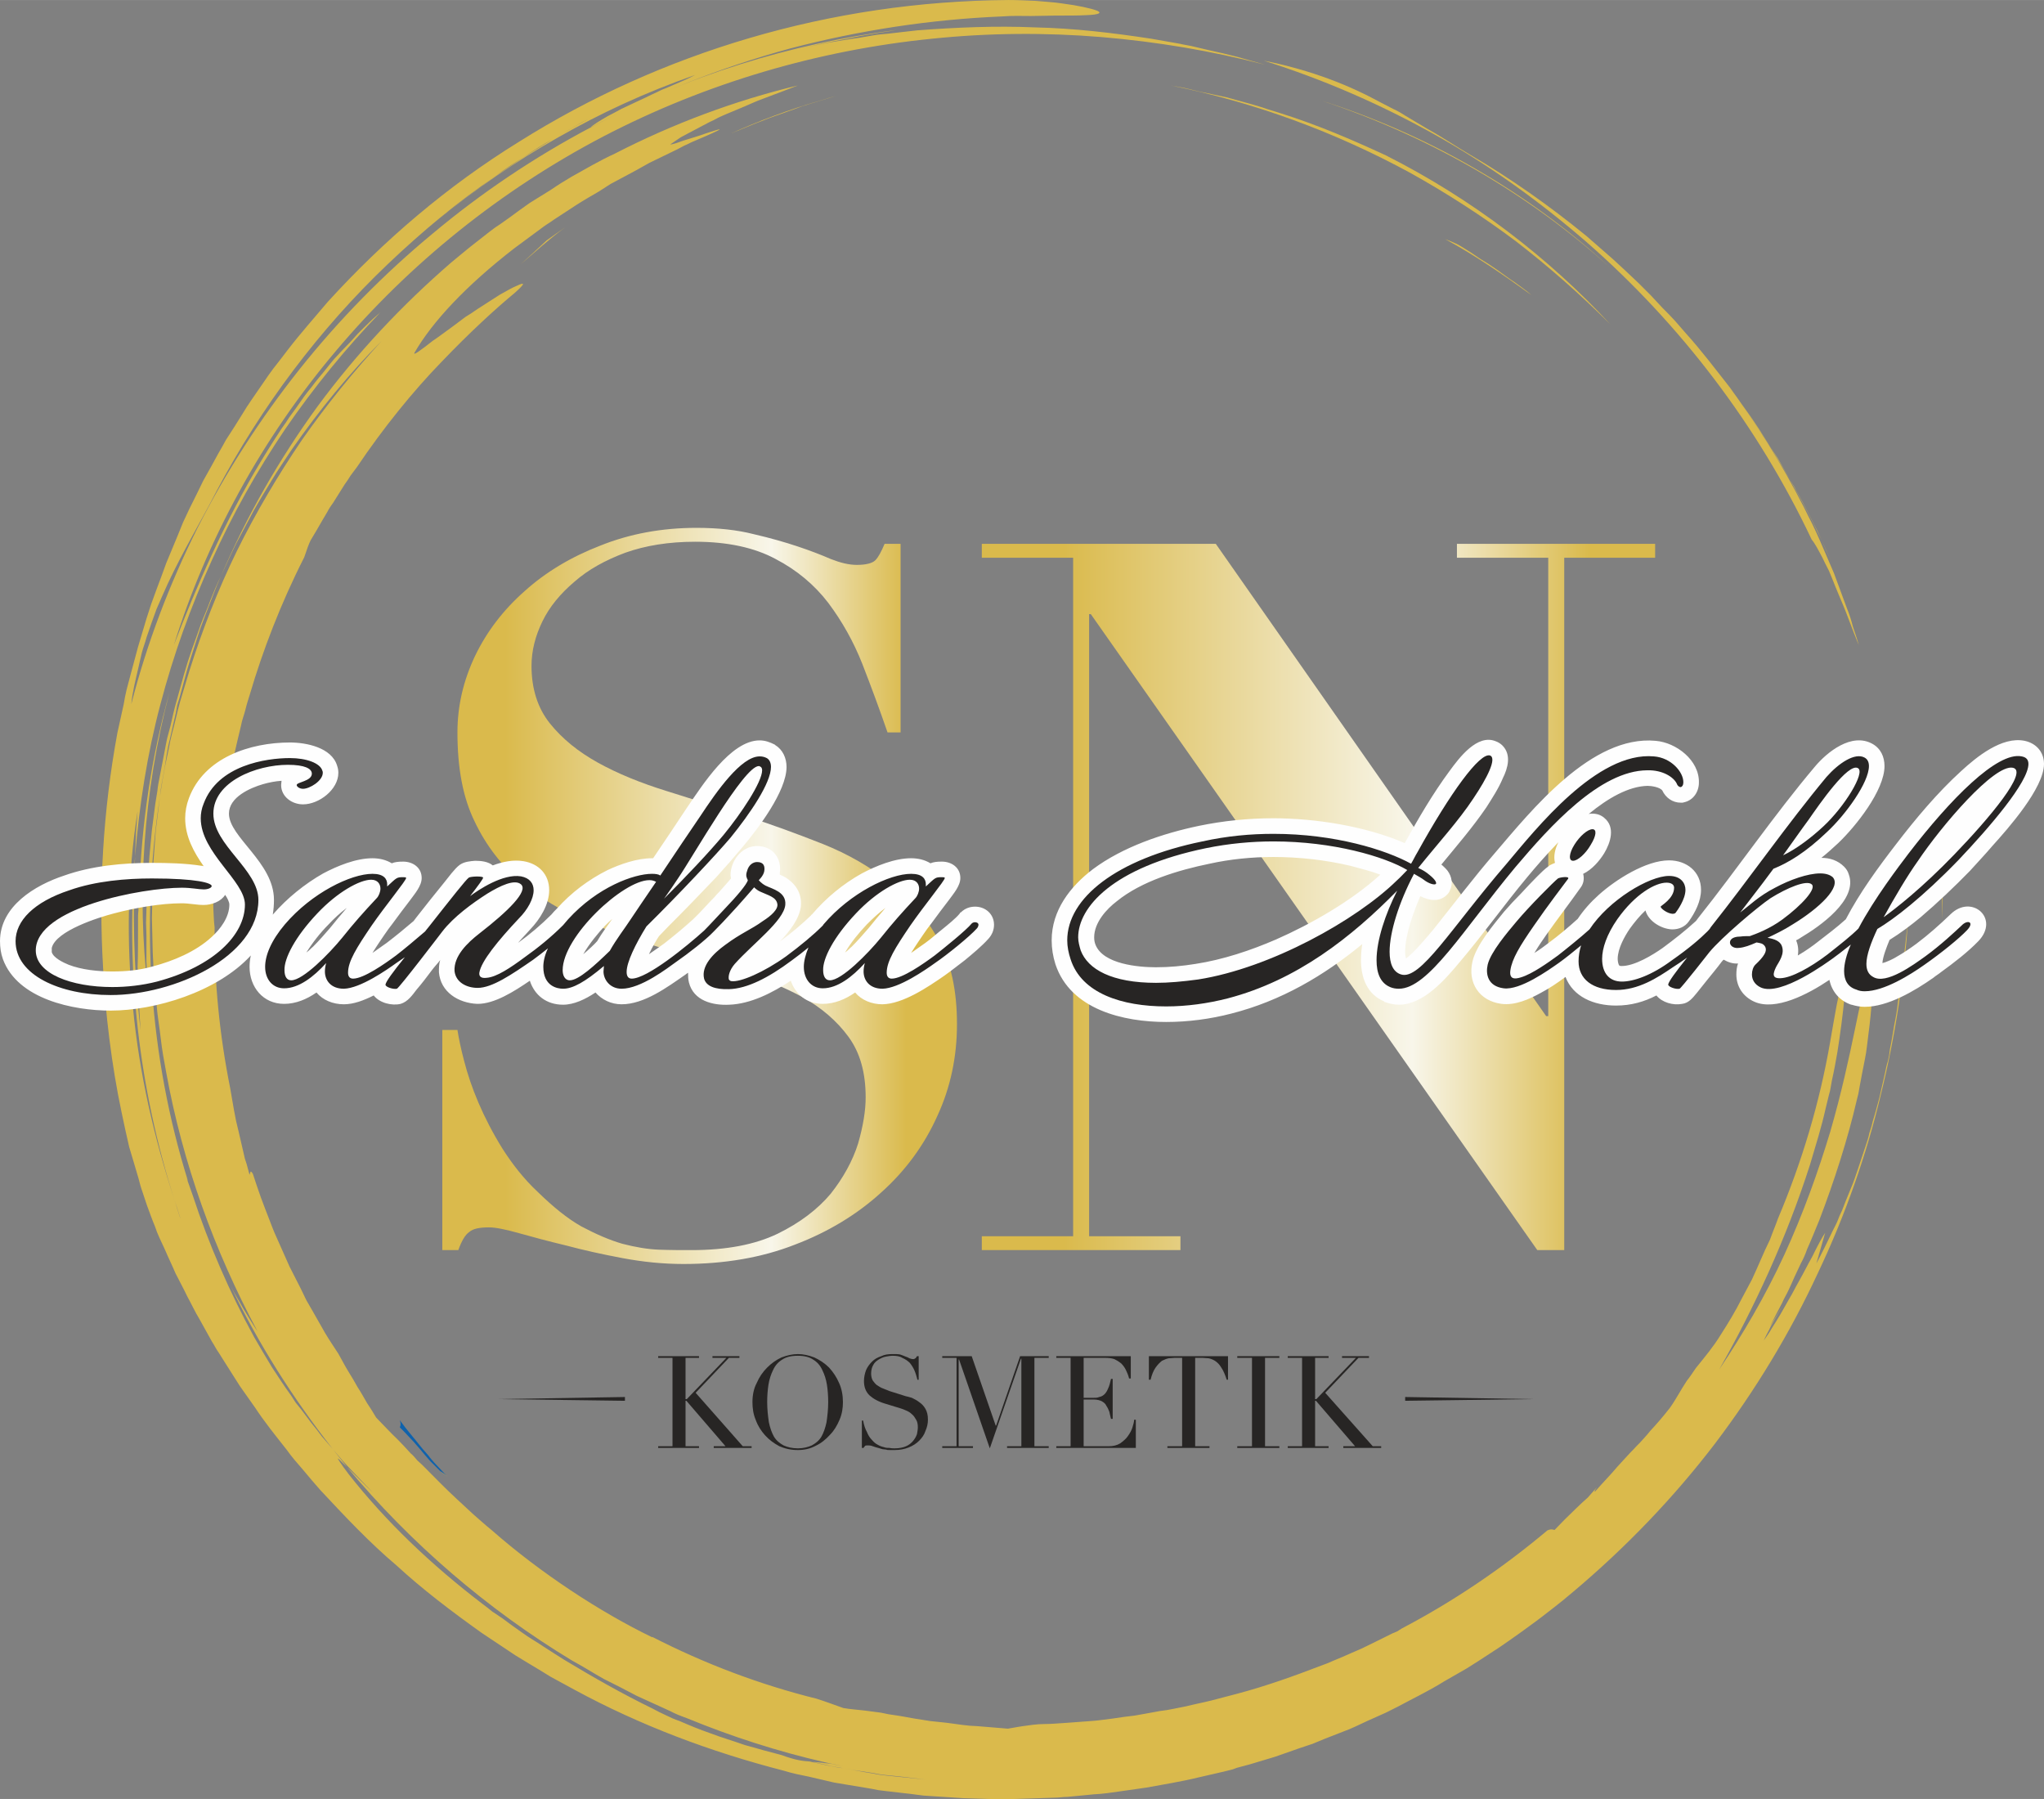 <?xml version="1.0" encoding="UTF-8"?>
<!DOCTYPE svg PUBLIC "-//W3C//DTD SVG 1.0//EN" "http://www.w3.org/TR/2001/REC-SVG-20010904/DTD/svg10.dtd">
<!-- Creator: CorelDRAW 2018 (64 Bit) -->
<svg xmlns="http://www.w3.org/2000/svg" xml:space="preserve" width="300px" height="264px" version="1.0" style="shape-rendering:geometricPrecision; text-rendering:geometricPrecision; image-rendering:optimizeQuality; fill-rule:evenodd; clip-rule:evenodd"
viewBox="0 0 48.57 42.74"
 xmlns:xlink="http://www.w3.org/1999/xlink">
 <rect x="0" y="0" width="48.57" height="42.74" fill="#808080" stroke="none"/>
 <defs>
  <style type="text/css">
   <![CDATA[
    .fil5 {fill:#FEFEFE}
    .fil0 {fill:#DABA4C;fill-rule:nonzero}
    .fil4 {fill:#272524;fill-rule:nonzero}
    .fil3 {fill:#0F62AC;fill-rule:nonzero}
    .fil2 {fill:url(#id0)}
    .fil1 {fill:url(#id1)}
   ]]>
  </style>
  <linearGradient id="id0" gradientUnits="userSpaceOnUse" x1="23.33" y1="21.31" x2="39.33" y2="21.31">
   <stop offset="0" style="stop-opacity:1; stop-color:#DABA4C"/>
   <stop offset="0.122" style="stop-opacity:1; stop-color:#DABA4C"/>
   <stop offset="0.639" style="stop-opacity:1; stop-color:#F8F6EA"/>
   <stop offset="0.902" style="stop-opacity:1; stop-color:#DABA4C"/>
   <stop offset="1" style="stop-opacity:1; stop-color:#DABA4C"/>
  </linearGradient>
  <linearGradient id="id1" gradientUnits="userSpaceOnUse" xlink:href="#id0" x1="10.51" y1="21.29" x2="22.74" y2="21.29">
  </linearGradient>
 </defs>
 <g id="Ebene_x0020_1">
  <g id="_2939352088064">
   <path class="fil0" d="M34.94 3.68c0.96,0.56 1.88,1.21 2.75,1.92 0.21,0.18 0.42,0.37 0.63,0.55 0.21,0.19 0.41,0.38 0.61,0.57 0.1,0.1 0.2,0.2 0.3,0.3l0.28 0.3c0.1,0.1 0.2,0.2 0.29,0.3l0.27 0.31c0.37,0.41 0.7,0.85 1.04,1.28 0.16,0.22 0.31,0.44 0.47,0.66 0.08,0.11 0.15,0.22 0.23,0.34 0.07,0.11 0.14,0.22 0.21,0.33 0.07,0.12 0.15,0.23 0.22,0.34 0.07,0.12 0.13,0.23 0.2,0.35 0.06,0.11 0.13,0.23 0.2,0.34 0.03,0.06 0.06,0.12 0.09,0.17l0.1 0.18c0.12,0.23 0.24,0.47 0.36,0.7 0.1,0.23 0.21,0.47 0.32,0.7 -0.67,-1.5 -1.51,-2.92 -2.5,-4.23 0.74,0.98 1.34,1.95 1.86,2.97 0.06,0.12 0.12,0.25 0.19,0.38l0.09 0.19c0.03,0.07 0.06,0.13 0.09,0.2 0.11,0.26 0.23,0.53 0.34,0.79 0.1,0.28 0.21,0.56 0.31,0.84 0.06,0.14 0.1,0.28 0.14,0.43 0.05,0.15 0.1,0.29 0.14,0.44 -0.07,-0.17 -0.16,-0.4 -0.25,-0.64 -0.09,-0.25 -0.21,-0.51 -0.31,-0.76 -0.05,-0.13 -0.1,-0.25 -0.15,-0.37 -0.06,-0.11 -0.11,-0.22 -0.16,-0.32 -0.1,-0.19 -0.18,-0.34 -0.25,-0.42 -1.27,-2.69 -3.11,-5.11 -5.35,-7.07 -1.12,-0.97 -2.33,-1.84 -3.62,-2.56 -1.29,-0.72 -2.65,-1.31 -4.05,-1.75 1.15,0.23 2.04,0.59 2.79,1 0.1,0.05 0.19,0.1 0.29,0.15 0.09,0.04 0.18,0.09 0.27,0.15 0.17,0.1 0.35,0.21 0.52,0.31 0.09,0.05 0.17,0.1 0.26,0.15l0.26 0.16c0.17,0.11 0.34,0.21 0.52,0.32z"/>
   <path class="fil0" d="M46.16 21.85c-0.01,-0.29 -0.02,-0.59 -0.02,-0.88 -0.01,-0.07 -0.01,-0.15 -0.01,-0.22 -0.01,-0.07 -0.01,-0.14 -0.02,-0.22 -0.01,-0.14 -0.02,-0.29 -0.03,-0.43 0.01,0.15 0.03,0.31 0.04,0.46 0.01,0.07 0.01,0.15 0.02,0.22 0,0.08 0,0.15 0.01,0.22 0.01,0.3 0.01,0.58 0.01,0.85z"/>
   <path class="fil0" d="M5.42 17.01l-0.1 0.48 -0.05 0.24c-0.02,0.08 -0.03,0.16 -0.05,0.24 -0.02,0.16 -0.05,0.32 -0.08,0.48 -0.02,0.16 -0.05,0.32 -0.07,0.48 0.01,-0.16 0.04,-0.32 0.07,-0.48 0.02,-0.16 0.05,-0.32 0.07,-0.48 0.02,-0.08 0.03,-0.17 0.05,-0.25l0.05 -0.23 0.11 -0.48z"/>
   <path class="fil0" d="M31.34 2.37c1.3,0.41 2.55,0.96 3.72,1.64 1.16,0.67 2.24,1.46 3.18,2.33 -0.95,-0.86 -2.02,-1.64 -3.18,-2.31 -1.16,-0.67 -2.41,-1.23 -3.72,-1.66z"/>
   <path class="fil0" d="M5.6 16.3c0,-0.03 0.01,-0.05 0.01,-0.07 0.06,-0.22 0.11,-0.44 0.18,-0.65 0.01,-0.02 0.02,-0.04 0.03,-0.07 -0.04,0.13 -0.08,0.26 -0.11,0.39 -0.04,0.13 -0.07,0.26 -0.11,0.4z"/>
   <path class="fil0" d="M43.89 22.36c0.01,0.86 -0.09,1.75 -0.23,2.64 -0.04,0.23 -0.08,0.45 -0.13,0.67l-0.03 0.17c-0.01,0.06 -0.02,0.11 -0.04,0.17l-0.08 0.33c-0.1,0.45 -0.24,0.89 -0.37,1.33 -0.56,1.75 -1.33,3.41 -2.16,4.87 0.55,-0.82 1.1,-1.75 1.55,-2.73 0.45,-0.98 0.81,-1.99 1.09,-2.92 0.54,-1.86 0.72,-3.38 0.9,-3.67 0.09,-0.14 0.11,0.13 0.08,0.67 -0.02,0.27 -0.06,0.61 -0.11,0.99 -0.02,0.19 -0.07,0.39 -0.11,0.61 -0.02,0.1 -0.04,0.21 -0.06,0.32 -0.01,0.06 -0.02,0.11 -0.03,0.17 -0.01,0.05 -0.03,0.11 -0.04,0.16 -0.21,0.91 -0.53,1.91 -0.89,2.85 -0.1,0.24 -0.19,0.47 -0.29,0.69 -0.04,0.12 -0.09,0.23 -0.15,0.34 -0.05,0.11 -0.1,0.21 -0.15,0.32 -0.05,0.11 -0.09,0.21 -0.14,0.31 -0.05,0.11 -0.11,0.2 -0.15,0.3 -0.1,0.19 -0.2,0.38 -0.29,0.56 0.22,-0.36 0.22,-0.36 0.44,-0.72 -0.11,0.18 -0.22,0.36 -0.32,0.54 -0.05,0.09 -0.1,0.17 -0.14,0.26 -0.05,0.09 -0.09,0.17 -0.13,0.26 0.06,-0.09 0.13,-0.18 0.19,-0.29 0.07,-0.11 0.14,-0.22 0.21,-0.34 0.07,-0.12 0.14,-0.25 0.21,-0.37 0.08,-0.13 0.14,-0.26 0.21,-0.38 0.07,-0.13 0.14,-0.25 0.2,-0.37 0.06,-0.12 0.13,-0.23 0.18,-0.34 0.1,-0.2 0.19,-0.37 0.26,-0.47 -0.07,0.24 -0.14,0.49 -0.21,0.73 0.13,-0.24 0.26,-0.51 0.4,-0.8 0.04,-0.08 0.08,-0.15 0.11,-0.23 0.03,-0.08 0.06,-0.15 0.1,-0.23 0.06,-0.16 0.13,-0.33 0.2,-0.5 0.07,-0.16 0.13,-0.34 0.19,-0.52 0.06,-0.18 0.12,-0.36 0.18,-0.54 0.03,-0.09 0.06,-0.18 0.08,-0.28 0.03,-0.09 0.06,-0.18 0.08,-0.28 0.06,-0.19 0.11,-0.38 0.16,-0.57 0.04,-0.19 0.09,-0.38 0.13,-0.57 0.02,-0.1 0.04,-0.2 0.07,-0.29l0.03 -0.14 0.02 -0.15c0.04,-0.19 0.07,-0.38 0.1,-0.56 0.04,-0.19 0.07,-0.37 0.09,-0.56 0.03,-0.18 0.05,-0.36 0.08,-0.53 0.02,-0.17 0.05,-0.34 0.06,-0.5 0.03,-0.33 0.07,-0.64 0.1,-0.92 -0.09,1.35 -0.3,2.76 -0.65,4.17 -0.34,1.42 -0.84,2.85 -1.5,4.24 -0.65,1.4 -1.47,2.76 -2.44,4.04 -0.97,1.27 -2.11,2.46 -3.37,3.52 -0.08,0.07 -0.16,0.13 -0.24,0.2l-0.24 0.19c-0.17,0.13 -0.33,0.26 -0.5,0.38 -0.16,0.12 -0.33,0.24 -0.5,0.36 -0.09,0.06 -0.17,0.12 -0.26,0.18l-0.26 0.17c-0.17,0.11 -0.35,0.23 -0.53,0.34l-0.54 0.31c-0.35,0.22 -0.73,0.4 -1.1,0.6l-0.14 0.07 -0.14 0.07 -0.29 0.13c-0.19,0.08 -0.38,0.18 -0.57,0.26l-0.59 0.23 -0.29 0.12 -0.3 0.1 -0.6 0.21c-0.2,0.06 -0.4,0.12 -0.6,0.18l-0.3 0.08c-0.05,0.02 -0.1,0.04 -0.15,0.05l-0.16 0.04 -0.61 0.14c-0.2,0.05 -0.41,0.09 -0.62,0.13l-0.61 0.11c-0.21,0.03 -0.42,0.06 -0.63,0.09 -0.2,0.03 -0.41,0.06 -0.62,0.07 -0.21,0.02 -0.42,0.04 -0.62,0.06 -0.11,0 -0.21,0.02 -0.32,0.02l-0.31 0.01c-0.21,0.01 -0.42,0.01 -0.62,0.02 -0.21,0.01 -0.42,0 -0.63,0 -0.2,-0.01 -0.41,-0.01 -0.62,-0.02 -0.2,-0.01 -0.41,-0.03 -0.62,-0.04l-0.3 -0.02c-0.11,-0.01 -0.21,-0.03 -0.31,-0.04 -0.21,-0.02 -0.41,-0.05 -0.61,-0.07l-0.16 -0.02c-0.05,-0.01 -0.1,-0.02 -0.15,-0.03l-0.3 -0.05c-0.2,-0.03 -0.4,-0.07 -0.6,-0.1 -0.2,-0.05 -0.4,-0.09 -0.6,-0.14 -0.2,-0.04 -0.4,-0.08 -0.59,-0.14 -1.75,-0.45 -3.42,-1.08 -4.97,-1.92 -0.19,-0.1 -0.38,-0.21 -0.57,-0.31 -0.19,-0.12 -0.38,-0.23 -0.56,-0.34l-0.28 -0.17 -0.27 -0.18c-0.18,-0.12 -0.36,-0.24 -0.54,-0.36 -0.7,-0.5 -1.39,-1.02 -2.02,-1.6 -0.65,-0.55 -1.23,-1.17 -1.8,-1.78 -0.14,-0.16 -0.28,-0.32 -0.41,-0.48 -0.14,-0.16 -0.28,-0.32 -0.4,-0.49 -0.26,-0.33 -0.52,-0.65 -0.75,-1 -0.12,-0.17 -0.24,-0.34 -0.36,-0.51 -0.11,-0.17 -0.22,-0.35 -0.33,-0.52l-0.17 -0.27c-0.06,-0.08 -0.1,-0.17 -0.16,-0.26 -0.1,-0.18 -0.2,-0.36 -0.3,-0.54 -0.11,-0.18 -0.19,-0.36 -0.29,-0.54 -0.09,-0.19 -0.19,-0.37 -0.28,-0.55 -0.08,-0.19 -0.17,-0.37 -0.25,-0.56l-0.13 -0.28 -0.06 -0.14 -0.05 -0.14c-0.06,-0.14 -0.12,-0.31 -0.19,-0.5 -0.03,-0.1 -0.07,-0.2 -0.1,-0.3 -0.04,-0.11 -0.07,-0.22 -0.1,-0.34 -0.07,-0.23 -0.14,-0.48 -0.22,-0.74 -0.06,-0.26 -0.12,-0.53 -0.18,-0.82 -0.24,-1.13 -0.39,-2.39 -0.44,-3.44 -0.11,-1.86 0,-3.74 0.34,-5.58l0.15 -0.68c0.02,-0.12 0.04,-0.23 0.07,-0.35l0.09 -0.34 0.18 -0.67 0.2 -0.67 0.11 -0.34 0.12 -0.33c0.08,-0.21 0.16,-0.43 0.24,-0.65 0.09,-0.22 0.18,-0.43 0.27,-0.65l0.13 -0.32c0.05,-0.11 0.1,-0.21 0.15,-0.32 0.11,-0.22 0.22,-0.44 0.33,-0.67 0.12,-0.21 0.24,-0.43 0.36,-0.65 0.06,-0.1 0.12,-0.21 0.18,-0.32l0.2 -0.31 0.2 -0.32c0.06,-0.1 0.13,-0.21 0.2,-0.31l0.42 -0.61 0.11 -0.15 0.11 -0.14 0.23 -0.3c0.3,-0.39 0.63,-0.76 0.95,-1.14 1.33,-1.46 2.84,-2.75 4.54,-3.8 3.37,-2.12 7.39,-3.34 11.63,-3.37 0.21,0 0.43,0.01 0.65,0.02 0.21,0.02 0.43,0.03 0.62,0.06 0.39,0.05 0.7,0.12 0.83,0.17 0.13,0.05 0.08,0.1 -0.26,0.11 -0.17,0.01 -0.42,0.01 -0.74,0.01 -0.17,0 -0.35,0.01 -0.56,0.01 -0.21,0 -0.44,-0.01 -0.69,0.01 -1.7,0.07 -3.39,0.33 -5.03,0.76 -1.65,0.45 -3.25,1.08 -4.75,1.88 0.07,-0.07 0.22,-0.16 0.41,-0.27 0.1,-0.05 0.21,-0.11 0.32,-0.17 0.12,-0.06 0.24,-0.11 0.36,-0.17 0.13,-0.06 0.26,-0.12 0.38,-0.18 0.07,-0.03 0.13,-0.06 0.19,-0.09 0.06,-0.03 0.13,-0.05 0.19,-0.08 0.24,-0.1 0.47,-0.2 0.64,-0.29 -1.2,0.42 -2.25,0.91 -3.25,1.48 -1.01,0.57 -1.96,1.22 -2.92,2.01 1.28,-1.06 2.68,-1.97 4.16,-2.72 -0.23,0.12 -0.46,0.24 -0.69,0.36 -0.23,0.13 -0.46,0.26 -0.69,0.4 -0.23,0.12 -0.46,0.27 -0.68,0.42 -0.23,0.14 -0.46,0.29 -0.67,0.45 -0.9,0.61 -1.75,1.32 -2.56,2.09 -1.62,1.54 -3.01,3.39 -4.07,5.39 -0.38,0.74 -0.79,1.41 -1.16,2.2 -0.09,0.2 -0.18,0.4 -0.27,0.61 -0.08,0.22 -0.16,0.44 -0.24,0.68 -0.03,0.12 -0.08,0.24 -0.11,0.36 -0.03,0.13 -0.06,0.25 -0.09,0.39 -0.06,0.26 -0.13,0.53 -0.16,0.83 0.37,-1.44 0.9,-2.84 1.57,-4.18 0.68,-1.34 1.5,-2.61 2.43,-3.78 0.94,-1.18 2,-2.26 3.16,-3.22 1.16,-0.97 2.41,-1.81 3.75,-2.52 -0.01,0.01 -0.02,0.02 -0.03,0.02 1.18,-0.64 2.37,-1.14 3.58,-1.52 1.21,-0.38 2.44,-0.65 3.73,-0.82 -0.2,0.04 -0.4,0.06 -0.6,0.1 -0.2,0.03 -0.4,0.07 -0.59,0.11 -0.39,0.07 -0.76,0.16 -1.11,0.23 0.23,-0.05 0.46,-0.09 0.69,-0.14 0.24,-0.04 0.47,-0.08 0.7,-0.11l0.35 -0.06c0.11,-0.02 0.23,-0.03 0.35,-0.04 0.23,-0.03 0.46,-0.05 0.7,-0.08 0.93,-0.07 1.86,-0.11 2.79,-0.07 0.93,0.02 1.85,0.13 2.77,0.27l0.68 0.12c0.12,0.03 0.23,0.04 0.34,0.07l0.34 0.08c0.23,0.05 0.45,0.1 0.68,0.16l0.67 0.19c-1.27,-0.33 -2.58,-0.55 -3.9,-0.66 -1.33,-0.11 -2.68,-0.1 -4.03,0.04 -2.69,0.27 -5.36,1.05 -7.8,2.32 -2.43,1.27 -4.61,3.02 -6.36,5.1 -1.76,2.08 -3.07,4.49 -3.85,6.99 0.53,-1.38 1.21,-2.95 2.07,-4.37 0.11,-0.18 0.22,-0.36 0.33,-0.53 0.06,-0.09 0.11,-0.17 0.17,-0.26 0.06,-0.08 0.12,-0.17 0.17,-0.25 0.12,-0.16 0.24,-0.33 0.35,-0.49 0.06,-0.08 0.12,-0.16 0.18,-0.23 0.06,-0.08 0.12,-0.16 0.18,-0.23 0.13,-0.15 0.24,-0.3 0.36,-0.44 0.13,-0.14 0.25,-0.27 0.38,-0.4 0.06,-0.07 0.12,-0.13 0.18,-0.2 0.06,-0.06 0.12,-0.12 0.18,-0.18 0.12,-0.12 0.24,-0.23 0.36,-0.33 -0.82,0.85 -1.58,1.78 -2.26,2.77 -0.67,0.99 -1.26,2.04 -1.75,3.13 -0.5,1.1 -0.91,2.24 -1.22,3.42 -0.31,1.17 -0.5,2.38 -0.6,3.61 0.01,-0.19 0.01,-0.37 0.02,-0.55 0.01,-0.18 0.03,-0.35 0.04,-0.53 -0.24,1.51 -0.27,3.1 -0.11,4.67 0.15,1.58 0.51,3.12 0.99,4.58 0.04,0.13 0.08,0.26 0.12,0.38 0.03,0.07 0.05,0.13 0.07,0.2 0.02,0.06 0.05,0.13 0.07,0.19 -0.1,-0.25 -0.17,-0.51 -0.26,-0.77 -0.86,-2.68 -1.16,-5.47 -0.94,-8.17 -0.05,1.24 -0.05,2.56 0.13,4.13 -0.01,-0.11 -0.01,-0.22 -0.02,-0.34 0,-0.06 -0.01,-0.12 -0.01,-0.18 0,-0.06 -0.01,-0.12 -0.01,-0.18 0,-0.26 -0.01,-0.53 -0.03,-0.81 0.01,-0.29 0.01,-0.58 0.01,-0.88 0,-0.08 0,-0.15 0,-0.23 0,-0.07 0,-0.15 0.01,-0.23 0,-0.15 0.01,-0.3 0.02,-0.45 0.05,-1.61 0.29,-3.21 0.72,-4.74 -0.63,2.38 -0.78,4.84 -0.52,7.03 -0.01,-0.2 -0.02,-0.41 -0.03,-0.62 0,-0.21 0,-0.41 0,-0.62l-0.01 -0.31c0,-0.11 0.01,-0.21 0.01,-0.32 0.01,-0.21 0.02,-0.41 0.03,-0.62 0,-0.21 0.03,-0.42 0.04,-0.63 0.02,-0.21 0.04,-0.42 0.06,-0.63l0.08 -0.62 0.05 -0.31c0.01,-0.11 0.03,-0.21 0.05,-0.31l0.12 -0.62 0.03 -0.16 0.03 -0.15 0.08 -0.3c0.05,-0.21 0.09,-0.41 0.15,-0.61l0.17 -0.61c0.03,-0.1 0.06,-0.2 0.09,-0.3l0.1 -0.3c0.07,-0.19 0.14,-0.39 0.21,-0.59 0.07,-0.19 0.16,-0.38 0.23,-0.58 0.08,-0.19 0.15,-0.38 0.25,-0.57 -0.1,0.21 -0.17,0.42 -0.26,0.64l-0.12 0.31 -0.06 0.16 -0.06 0.16 -0.21 0.65 -0.05 0.16 -0.05 0.17 -0.09 0.33 -0.09 0.33c-0.02,0.05 -0.03,0.1 -0.05,0.16l-0.03 0.17 -0.15 0.66c-0.03,0.11 -0.05,0.22 -0.07,0.34l-0.05 0.33c-0.04,0.22 -0.09,0.45 -0.11,0.67 -0.46,3.01 -0.26,6.16 0.67,9.14 -0.05,-0.11 -0.08,-0.23 -0.11,-0.34 0.06,0.23 0.14,0.45 0.22,0.67 0.38,1.16 0.87,2.29 1.46,3.37 0.14,0.24 0.28,0.48 0.42,0.71 0.15,0.23 0.3,0.46 0.46,0.68l0.11 0.17 0.13 0.16c0.08,0.11 0.16,0.21 0.24,0.32 0.09,0.11 0.17,0.21 0.25,0.32l0.26 0.3c0.12,0.15 0.23,0.29 0.34,0.43 -0.12,-0.12 -0.21,-0.21 -0.22,-0.21 0,0.01 0.01,0.03 0.05,0.09 0.04,0.06 0.11,0.16 0.21,0.29 0.88,1.12 1.96,2.15 3.18,3.08 0.08,0.06 0.16,0.12 0.23,0.18 0.08,0.05 0.16,0.11 0.24,0.16 0.16,0.12 0.31,0.23 0.47,0.34 0.16,0.12 0.33,0.21 0.49,0.32 0.17,0.11 0.34,0.22 0.5,0.32 0.68,0.41 1.38,0.81 2.12,1.17 0.09,0.05 0.19,0.1 0.3,0.15 0.1,0.05 0.21,0.1 0.33,0.14 0.23,0.1 0.47,0.2 0.73,0.29 0.26,0.1 0.54,0.18 0.82,0.28 0.07,0.02 0.14,0.04 0.22,0.06 0.07,0.02 0.14,0.04 0.21,0.06 0.15,0.04 0.3,0.08 0.45,0.12 0.32,0.12 0.5,0.14 0.66,0.15 0.13,0.03 0.27,0.06 0.4,0.09 0.13,0.02 0.26,0.06 0.4,0.07l0.49 0.09 0.24 0.04c0.08,0.02 0.17,0.03 0.25,0.04 0.33,0.03 0.65,0.07 0.98,0.1 -0.32,-0.04 -0.65,-0.08 -0.98,-0.11 -0.08,-0.01 -0.16,-0.02 -0.24,-0.04l-0.25 -0.04c-0.16,-0.02 -0.33,-0.05 -0.49,-0.08 -0.12,-0.02 -0.25,-0.04 -0.37,-0.07 -0.12,-0.03 -0.24,-0.05 -0.36,-0.08 0.09,0.01 0.18,0.01 0.29,0.03 0.05,0 0.11,0.01 0.18,0.02 0.07,0.02 0.15,0.03 0.24,0.05 -1.11,-0.23 -2.22,-0.56 -3.3,-0.98l-0.4 -0.16c-0.14,-0.05 -0.27,-0.1 -0.4,-0.17 -0.26,-0.12 -0.53,-0.24 -0.79,-0.36 -0.26,-0.14 -0.52,-0.27 -0.78,-0.4 -0.25,-0.14 -0.5,-0.3 -0.76,-0.44 -2,-1.21 -3.82,-2.77 -5.34,-4.59 0.21,0.2 0.49,0.49 0.61,0.6l-0.48 -0.5c-0.08,-0.08 -0.16,-0.17 -0.24,-0.26l-0.23 -0.27c-0.94,-1.2 -1.77,-2.5 -2.43,-3.88 0.1,0.2 0.22,0.39 0.32,0.57 0.11,0.18 0.21,0.35 0.32,0.51 -1.03,-1.92 -1.78,-4 -2.17,-6.15 -0.05,-0.27 -0.1,-0.54 -0.13,-0.81 -0.03,-0.27 -0.08,-0.54 -0.1,-0.81l-0.07 -0.82c-0.01,-0.14 -0.01,-0.28 -0.02,-0.41l-0.01 -0.41c0,-0.14 -0.01,-0.28 -0.01,-0.41l0.01 -0.42 0 -0.41c0.01,-0.06 0.01,-0.13 0.01,-0.2l0.01 -0.21 0.06 -0.82 0.1 -0.82 0.03 -0.19 0.03 -0.19 0.07 -0.38 0.08 -0.38c0.02,-0.12 0.05,-0.25 0.08,-0.37 0.07,-0.25 0.12,-0.5 0.19,-0.75l0.22 -0.73c0.31,-0.98 0.68,-1.93 1.13,-2.85 0.45,-0.91 0.97,-1.79 1.54,-2.63 0.58,-0.83 1.22,-1.62 1.9,-2.36 -0.77,0.77 -1.48,1.64 -2.13,2.57 -0.08,0.12 -0.16,0.24 -0.24,0.36 -0.08,0.12 -0.16,0.24 -0.23,0.36 -0.15,0.25 -0.3,0.49 -0.44,0.74 -0.14,0.26 -0.27,0.51 -0.41,0.77 -0.13,0.26 -0.25,0.53 -0.37,0.79 0.61,-1.43 1.39,-2.79 2.3,-4.04 0.93,-1.26 2,-2.4 3.18,-3.42l0.23 -0.19c0.07,-0.06 0.15,-0.12 0.22,-0.18l0.46 -0.36 0.12 -0.09 0.12 -0.08 0.24 -0.17c0.15,-0.11 0.31,-0.23 0.47,-0.34l0.5 -0.31c0.16,-0.11 0.32,-0.21 0.49,-0.31 0.34,-0.19 0.68,-0.39 1.03,-0.55 1.38,-0.71 2.85,-1.26 4.35,-1.62 -0.26,0.1 -0.54,0.21 -0.84,0.32 -0.14,0.05 -0.29,0.12 -0.43,0.18 -0.14,0.06 -0.29,0.12 -0.43,0.18 -0.07,0.03 -0.14,0.06 -0.2,0.09 -0.07,0.04 -0.13,0.07 -0.2,0.1 -0.13,0.07 -0.25,0.13 -0.36,0.19 -0.12,0.06 -0.22,0.12 -0.32,0.17 -0.09,0.06 -0.18,0.12 -0.25,0.17 0.02,0.01 0.15,-0.03 0.31,-0.09 0.16,-0.05 0.37,-0.11 0.53,-0.17 0.34,-0.11 0.53,-0.17 0.01,0.06 -0.12,0.05 -0.23,0.1 -0.35,0.15 -0.06,0.03 -0.12,0.06 -0.17,0.08 -0.06,0.03 -0.11,0.06 -0.17,0.09 -0.22,0.11 -0.44,0.21 -0.66,0.32 -0.21,0.12 -0.41,0.23 -0.62,0.34 -0.1,0.05 -0.2,0.11 -0.3,0.16 -0.09,0.06 -0.19,0.12 -0.28,0.18 -0.19,0.11 -0.38,0.22 -0.55,0.33 -0.18,0.12 -0.35,0.23 -0.52,0.34 -0.08,0.06 -0.17,0.11 -0.25,0.17 -0.08,0.06 -0.16,0.12 -0.23,0.17 -0.16,0.12 -0.31,0.23 -0.46,0.34 -1.15,0.89 -1.95,1.75 -2.37,2.48 -0.04,0.08 0.15,-0.06 0.43,-0.28 0.15,-0.1 0.32,-0.23 0.5,-0.36 0.09,-0.07 0.19,-0.14 0.28,-0.21 0.1,-0.06 0.19,-0.12 0.29,-0.19 0.19,-0.12 0.37,-0.24 0.53,-0.34 0.16,-0.09 0.3,-0.17 0.4,-0.21 0.19,-0.09 0.22,-0.07 -0.05,0.17 -0.46,0.38 -1.07,0.94 -1.74,1.64 -0.67,0.69 -1.37,1.55 -2.01,2.5 -0.05,0.07 -0.1,0.13 -0.15,0.2 -0.04,0.07 -0.09,0.14 -0.14,0.21 -0.09,0.14 -0.18,0.29 -0.27,0.43 -0.05,0.07 -0.1,0.14 -0.14,0.22 -0.04,0.07 -0.09,0.15 -0.13,0.22 -0.09,0.16 -0.18,0.31 -0.27,0.46 -0.04,0.08 -0.09,0.22 -0.15,0.4 -0.56,1.1 -0.99,2.23 -1.29,3.25 -0.04,0.13 -0.08,0.25 -0.11,0.38 -0.03,0.12 -0.08,0.24 -0.1,0.36 -0.06,0.24 -0.11,0.47 -0.16,0.68 -0.03,0.11 -0.05,0.22 -0.07,0.32 -0.02,0.1 -0.03,0.2 -0.05,0.3 -0.04,0.19 -0.08,0.36 -0.1,0.52 -0.04,0.24 -0.07,0.48 -0.11,0.72 -0.02,0.12 -0.03,0.24 -0.04,0.36l-0.03 0.36c-0.02,0.12 -0.04,0.24 -0.06,0.35 -0.02,0.1 -0.04,0.2 -0.06,0.28 0.01,0.15 0.02,0.31 0.02,0.46 0.01,0.15 0.01,0.3 0.03,0.45 -0.01,1.3 0.12,2.57 0.37,3.82 0.03,0.17 0.06,0.34 0.09,0.52l0.05 0.26 0.06 0.25c0.04,0.18 0.08,0.35 0.12,0.52l0.03 0.13 0.04 0.12 0.07 0.26c0.02,-0.03 0.01,-0.14 0.08,-0.02 0.06,0.18 0.12,0.37 0.19,0.56 0.07,0.19 0.14,0.37 0.21,0.55 0.04,0.1 0.07,0.19 0.11,0.28l0.12 0.27 0.24 0.54 0.27 0.53 0.13 0.27c0.05,0.09 0.1,0.17 0.15,0.26l0.29 0.51c0.1,0.17 0.21,0.33 0.32,0.5 0.08,0.14 0.15,0.28 0.23,0.41 0.08,0.13 0.16,0.26 0.23,0.39 0.08,0.12 0.15,0.25 0.22,0.37 0.08,0.12 0.15,0.23 0.22,0.35 0.15,0.15 0.32,0.34 0.52,0.53 0.1,0.1 0.2,0.21 0.3,0.32 0.06,0.05 0.11,0.11 0.16,0.17 0.06,0.05 0.12,0.11 0.18,0.17 0.23,0.23 0.47,0.48 0.74,0.73 0.13,0.12 0.27,0.25 0.41,0.38 0.14,0.12 0.28,0.25 0.43,0.37 1.16,1.02 2.58,1.95 3.82,2.55l0 -0.01c1.23,0.63 2.54,1.13 3.91,1.47 0.22,0.07 0.43,0.15 0.63,0.22 0.17,0.03 0.35,0.04 0.51,0.06 0.16,0.02 0.29,0.04 0.38,0.05 0.07,0.01 0.13,0.03 0.2,0.04 0.07,0.01 0.14,0.02 0.2,0.03 0.14,0.02 0.27,0.05 0.4,0.07 0.13,0.02 0.26,0.04 0.38,0.06 0.13,0.01 0.26,0.03 0.38,0.04 0.13,0.02 0.25,0.03 0.37,0.05 0.06,0.01 0.12,0.01 0.18,0.02 0.06,0 0.12,0.01 0.18,0.01 0.25,0.02 0.49,0.04 0.73,0.06 0.08,-0.01 0.21,-0.04 0.36,-0.06 0.15,-0.02 0.32,-0.05 0.51,-0.05 0.18,0 0.37,-0.02 0.55,-0.03 0.18,-0.01 0.36,-0.03 0.54,-0.04 0.18,-0.01 0.35,-0.04 0.53,-0.06 0.18,-0.03 0.35,-0.05 0.52,-0.07 0.21,-0.04 0.41,-0.07 0.61,-0.11 0.1,-0.01 0.21,-0.03 0.31,-0.05 0.1,-0.02 0.2,-0.04 0.3,-0.06 0.2,-0.05 0.41,-0.09 0.61,-0.14 0.2,-0.05 0.41,-0.11 0.61,-0.16 0.68,-0.18 1.35,-0.42 2,-0.67 0.08,-0.03 0.17,-0.06 0.25,-0.1l0.24 -0.1c0.16,-0.07 0.32,-0.14 0.48,-0.21l0.47 -0.23 0.24 -0.12 0.12 -0.05 0.11 -0.07c1.24,-0.65 2.4,-1.44 3.46,-2.33 0.09,-0.04 0.13,-0.02 0.17,-0.01 0.15,-0.16 0.33,-0.34 0.52,-0.52 0.09,-0.09 0.18,-0.17 0.27,-0.25 0.08,-0.09 0.15,-0.17 0.22,-0.25 -0.05,0.07 -0.07,0.11 -0.05,0.11 0.21,-0.24 0.39,-0.42 0.53,-0.59 0.15,-0.16 0.27,-0.3 0.4,-0.43 0.06,-0.07 0.13,-0.13 0.19,-0.2 0.06,-0.07 0.13,-0.14 0.19,-0.22 0.14,-0.15 0.29,-0.32 0.47,-0.55 0.15,-0.21 0.26,-0.43 0.4,-0.64 0.08,-0.1 0.15,-0.21 0.22,-0.31 0.21,-0.26 0.42,-0.51 0.59,-0.79 0.18,-0.28 0.35,-0.56 0.5,-0.86 0.08,-0.15 0.16,-0.3 0.24,-0.45 0.07,-0.15 0.14,-0.31 0.21,-0.47 0.07,-0.16 0.14,-0.32 0.22,-0.48 0.06,-0.17 0.13,-0.33 0.19,-0.5 0.57,-1.35 0.99,-2.75 1.24,-4.2 0.05,-0.28 0.09,-0.53 0.13,-0.74 0.01,-0.05 0.02,-0.1 0.03,-0.16 0.01,-0.05 0.02,-0.1 0.03,-0.14 0.01,-0.1 0.03,-0.19 0.05,-0.28 0.03,-0.18 0.06,-0.34 0.09,-0.52 0.03,-0.17 0.05,-0.35 0.07,-0.55z"/>
   <path class="fil0" d="M19.52 2.38c0.12,-0.04 0.23,-0.07 0.34,-0.1l-0.63 0.19c-0.06,0.02 -0.11,0.04 -0.16,0.05l-0.16 0.06 -0.31 0.11 -0.31 0.11c-0.05,0.02 -0.1,0.04 -0.15,0.06l-0.16 0.06 -0.61 0.25c0.64,-0.29 1.38,-0.57 2.15,-0.79z"/>
   <path class="fil0" d="M27.82 2.03c0.11,0.02 0.23,0.04 0.33,0.06l0.33 0.08c0.22,0.05 0.44,0.09 0.66,0.14l0.65 0.18c0.1,0.03 0.21,0.06 0.32,0.1l0.32 0.1c0.86,0.27 1.68,0.62 2.5,1 2.06,1.04 3.88,2.44 5.34,4.02 -0.71,-0.71 -1.46,-1.37 -2.25,-1.98 -0.8,-0.6 -1.64,-1.14 -2.52,-1.63 -1.77,-0.96 -3.68,-1.67 -5.68,-2.07z"/>
   <path class="fil0" d="M12.99 5.71c0.15,-0.11 0.3,-0.21 0.44,-0.31 -0.37,0.27 -0.71,0.58 -1.06,0.88 0.12,-0.11 0.42,-0.38 0.62,-0.57z"/>
   <path class="fil0" d="M34.73 5.86c0.15,0.09 0.29,0.18 0.43,0.28 0.15,0.09 0.29,0.18 0.43,0.28 0.14,0.1 0.27,0.2 0.41,0.29 0.13,0.1 0.27,0.19 0.39,0.3 -0.65,-0.47 -1.33,-0.94 -2.05,-1.33 0.18,0.07 0.32,0.13 0.39,0.18z"/>
   <path class="fil1" d="M10.87 24.47c0.03,0.19 0.08,0.44 0.16,0.74 0.08,0.31 0.19,0.64 0.34,0.99 0.15,0.35 0.34,0.72 0.57,1.09 0.23,0.36 0.5,0.71 0.83,1.02 0.37,0.36 0.71,0.64 1.05,0.83 0.34,0.18 0.66,0.32 0.97,0.41 0.31,0.08 0.6,0.13 0.87,0.14 0.28,0.01 0.53,0.01 0.77,0.01 0.83,0 1.51,-0.13 2.05,-0.39 0.53,-0.26 0.95,-0.58 1.26,-0.95 0.3,-0.38 0.52,-0.78 0.65,-1.19 0.12,-0.42 0.18,-0.78 0.18,-1.1 0,-0.58 -0.13,-1.06 -0.41,-1.44 -0.27,-0.37 -0.64,-0.69 -1.09,-0.94 -0.46,-0.25 -0.98,-0.46 -1.56,-0.63 -0.58,-0.18 -1.18,-0.35 -1.79,-0.54 -0.61,-0.18 -1.21,-0.39 -1.79,-0.63 -0.58,-0.24 -1.1,-0.56 -1.56,-0.94 -0.45,-0.39 -0.82,-0.86 -1.09,-1.43 -0.28,-0.57 -0.41,-1.27 -0.41,-2.12 0,-0.63 0.14,-1.23 0.42,-1.82 0.28,-0.58 0.67,-1.09 1.18,-1.54 0.5,-0.45 1.1,-0.81 1.8,-1.08 0.7,-0.28 1.46,-0.42 2.28,-0.42 0.51,0 0.97,0.05 1.36,0.15 0.39,0.09 0.74,0.19 1.04,0.29 0.3,0.1 0.56,0.2 0.79,0.3 0.23,0.09 0.43,0.14 0.62,0.14 0.22,0 0.37,-0.04 0.44,-0.11 0.07,-0.07 0.14,-0.2 0.22,-0.39l0.38 0 0 4.48 -0.31 0c-0.19,-0.55 -0.39,-1.09 -0.6,-1.63 -0.21,-0.53 -0.48,-1.01 -0.81,-1.45 -0.33,-0.43 -0.75,-0.78 -1.25,-1.04 -0.5,-0.27 -1.14,-0.41 -1.91,-0.41 -0.63,0 -1.18,0.09 -1.66,0.26 -0.48,0.18 -0.88,0.4 -1.21,0.69 -0.33,0.28 -0.59,0.59 -0.76,0.94 -0.17,0.35 -0.26,0.7 -0.26,1.06 0,0.55 0.15,1.01 0.44,1.37 0.29,0.36 0.67,0.67 1.14,0.93 0.47,0.26 1.01,0.48 1.62,0.67 0.6,0.19 1.22,0.38 1.86,0.59 0.63,0.2 1.25,0.43 1.86,0.67 0.6,0.24 1.14,0.55 1.61,0.93 0.48,0.38 0.86,0.83 1.15,1.37 0.29,0.53 0.43,1.19 0.43,1.98 0,0.77 -0.15,1.5 -0.47,2.19 -0.31,0.69 -0.76,1.3 -1.33,1.81 -0.57,0.52 -1.26,0.94 -2.05,1.24 -0.79,0.31 -1.68,0.46 -2.65,0.46 -0.49,0 -0.97,-0.05 -1.45,-0.14 -0.48,-0.09 -0.93,-0.19 -1.34,-0.3 -0.42,-0.1 -0.79,-0.2 -1.11,-0.29 -0.32,-0.09 -0.56,-0.14 -0.72,-0.14 -0.22,0 -0.38,0.03 -0.47,0.11 -0.1,0.07 -0.18,0.21 -0.26,0.43l-0.38 0 0 -5.23 0.36 0z"/>
   <path class="fil2" d="M28.89 12.92l7.85 11.22 0.05 0 0 -10.89 -2.17 0 0 -0.33 4.71 0 0 0.33 -2.16 0 0 16.45 -0.64 0 -10.61 -15.11 -0.04 0 0 14.78 2.17 0 0 0.33 -4.72 0 0 -0.33 2.17 0 0 -16.12 -2.17 0 0 -0.33 5.56 0z"/>
  </g>
  <g id="_2941280392016">
   <path class="fil3" d="M9.5 33.91c0.02,-0.04 0.03,-0.08 0,-0.17 0.17,0.24 0.36,0.45 0.54,0.68l0.14 0.16c0.04,0.06 0.09,0.11 0.14,0.17l0.29 0.31c-0.05,-0.04 -0.11,-0.08 -0.15,-0.11 -0.07,-0.07 -0.15,-0.15 -0.23,-0.23 -0.08,-0.09 -0.16,-0.18 -0.24,-0.28 -0.08,-0.09 -0.16,-0.19 -0.25,-0.28 -0.08,-0.09 -0.16,-0.17 -0.24,-0.25z"/>
   <path class="fil0" d="M10.46 34.95c0.04,0.03 0.1,0.07 0.15,0.11 0,0.01 0,0.01 0.01,0.01 -0.05,-0.03 -0.1,-0.07 -0.16,-0.12z"/>
   <path class="fil4" d="M16.53 33.09l0.79 -0.83 0.25 0 0 -0.04 -0.64 0 0 0.04 0.33 0 -0.94 0.98 -0.03 0 0 -0.98 0.32 0 0 -0.04 -0.97 0 0 0.04 0.34 0 0 2.1 -0.34 0 0 0.04 0.97 0 0 -0.04 -0.32 0 0 -1.08 0.02 0 0.93 1.08 -0.28 0 0 0.04 0.9 0 0 -0.04 -0.21 0 -1.12 -1.27z"/>
   <path class="fil4" d="M19.64 33.79c-0.03,0.14 -0.07,0.25 -0.12,0.34 -0.06,0.1 -0.14,0.16 -0.23,0.21 -0.09,0.04 -0.2,0.07 -0.33,0.07 -0.14,0 -0.25,-0.03 -0.34,-0.07 -0.09,-0.05 -0.17,-0.11 -0.23,-0.21 -0.05,-0.09 -0.09,-0.2 -0.12,-0.34 -0.02,-0.14 -0.04,-0.3 -0.04,-0.48 0,-0.14 0.01,-0.28 0.03,-0.41 0.02,-0.13 0.06,-0.25 0.11,-0.35 0.05,-0.11 0.12,-0.19 0.22,-0.25 0.09,-0.06 0.21,-0.09 0.37,-0.09 0.15,0 0.27,0.03 0.36,0.09 0.1,0.06 0.17,0.14 0.22,0.25 0.05,0.1 0.09,0.22 0.11,0.35 0.02,0.13 0.03,0.27 0.03,0.41 0,0.18 -0.02,0.34 -0.04,0.48zm0.06 -1.3c-0.1,-0.1 -0.22,-0.18 -0.35,-0.24 -0.13,-0.05 -0.26,-0.08 -0.39,-0.08 -0.13,0 -0.26,0.03 -0.39,0.08 -0.13,0.06 -0.24,0.14 -0.34,0.24 -0.11,0.11 -0.19,0.23 -0.25,0.37 -0.07,0.13 -0.1,0.29 -0.1,0.45 0,0.15 0.02,0.29 0.08,0.43 0.05,0.14 0.13,0.26 0.22,0.36 0.1,0.11 0.21,0.19 0.34,0.26 0.14,0.06 0.28,0.09 0.44,0.09 0.15,0 0.29,-0.03 0.42,-0.1 0.13,-0.06 0.24,-0.15 0.34,-0.26 0.1,-0.1 0.17,-0.22 0.23,-0.36 0.06,-0.14 0.08,-0.28 0.08,-0.42 0,-0.16 -0.03,-0.32 -0.09,-0.45 -0.06,-0.14 -0.14,-0.26 -0.24,-0.37z"/>
   <path class="fil4" d="M21.84 33.31c-0.05,-0.04 -0.11,-0.07 -0.17,-0.1 -0.06,-0.02 -0.11,-0.03 -0.15,-0.04l-0.38 -0.12c-0.05,-0.02 -0.1,-0.04 -0.15,-0.06 -0.06,-0.02 -0.1,-0.05 -0.15,-0.08 -0.04,-0.03 -0.07,-0.07 -0.1,-0.11 -0.03,-0.05 -0.04,-0.11 -0.04,-0.17 0,-0.08 0.02,-0.15 0.05,-0.2 0.03,-0.06 0.08,-0.1 0.13,-0.13 0.05,-0.03 0.11,-0.06 0.17,-0.07 0.06,-0.01 0.11,-0.02 0.16,-0.02 0.09,0 0.17,0.01 0.23,0.05 0.07,0.03 0.13,0.07 0.18,0.12 0.04,0.05 0.08,0.11 0.11,0.18 0.03,0.07 0.05,0.14 0.07,0.22l0.03 0 0 -0.56 -0.04 0c-0.02,0.03 -0.03,0.05 -0.04,0.05 -0.01,0.01 -0.03,0.02 -0.05,0.02 -0.03,0 -0.06,-0.01 -0.09,-0.02 -0.03,-0.02 -0.06,-0.03 -0.09,-0.04 -0.04,-0.02 -0.08,-0.03 -0.13,-0.05 -0.05,-0.01 -0.11,-0.01 -0.18,-0.01 -0.1,0 -0.19,0.01 -0.27,0.05 -0.09,0.03 -0.16,0.07 -0.22,0.13 -0.06,0.06 -0.11,0.13 -0.14,0.2 -0.03,0.08 -0.05,0.17 -0.05,0.26 0,0.14 0.04,0.25 0.13,0.34 0.09,0.08 0.21,0.15 0.38,0.2l0.36 0.11c0.04,0.01 0.08,0.03 0.13,0.05 0.05,0.02 0.1,0.05 0.14,0.09 0.04,0.03 0.07,0.08 0.1,0.13 0.03,0.05 0.04,0.11 0.04,0.18 0,0.05 -0.01,0.1 -0.02,0.16 -0.02,0.06 -0.05,0.11 -0.09,0.16 -0.04,0.05 -0.1,0.1 -0.17,0.13 -0.07,0.03 -0.16,0.05 -0.27,0.05 -0.04,0 -0.08,0 -0.12,-0.01 -0.05,0 -0.09,0 -0.14,-0.02 -0.05,-0.01 -0.1,-0.03 -0.15,-0.06 -0.04,-0.02 -0.09,-0.06 -0.13,-0.11 -0.05,-0.05 -0.09,-0.11 -0.12,-0.19 -0.04,-0.07 -0.07,-0.16 -0.09,-0.27l-0.03 0 0 0.65 0.04 0c0.01,-0.02 0.02,-0.03 0.03,-0.04 0.01,-0.02 0.03,-0.02 0.07,-0.02 0.03,0 0.07,0 0.12,0.02 0.05,0.02 0.09,0.03 0.13,0.04 0.04,0.01 0.07,0.02 0.1,0.03 0.03,0 0.06,0.01 0.09,0.01 0.02,0.01 0.05,0.01 0.09,0.01 0.03,0 0.07,0 0.11,0 0.12,0 0.23,-0.02 0.33,-0.06 0.1,-0.04 0.18,-0.09 0.25,-0.16 0.07,-0.07 0.12,-0.14 0.15,-0.23 0.04,-0.09 0.06,-0.18 0.06,-0.27 0,-0.11 -0.02,-0.19 -0.06,-0.26 -0.04,-0.07 -0.09,-0.12 -0.15,-0.16z"/>
   <path class="fil4" d="M23.67 33.87l-0.01 0 -0.57 -1.65 -0.7 0 0 0.04 0.34 0 0 2.1 -0.34 0 0 0.04 0.73 0 0 -0.04 -0.34 0 0 -2.06 0.01 0 0.73 2.11 0.74 -2.13 0.01 0 0 2.08 -0.34 0 0 0.04 0.99 0 0 -0.04 -0.34 0 0 -2.1 0.34 0 0 -0.04 -0.68 0 -0.57 1.65z"/>
   <path class="fil4" d="M26.91 33.91c-0.02,0.07 -0.06,0.14 -0.11,0.21 -0.04,0.06 -0.11,0.12 -0.18,0.17 -0.08,0.05 -0.17,0.07 -0.28,0.07l-0.59 0 0 -1.11 0.25 0c0.07,0 0.14,0.02 0.18,0.04 0.05,0.03 0.09,0.06 0.11,0.11 0.03,0.04 0.05,0.09 0.07,0.14 0.01,0.06 0.03,0.12 0.04,0.17l0.04 0 0 -0.95 -0.04 0c-0.02,0.09 -0.04,0.17 -0.07,0.23 -0.02,0.05 -0.05,0.1 -0.08,0.13 -0.04,0.04 -0.08,0.06 -0.13,0.07 -0.04,0.02 -0.1,0.02 -0.17,0.02l-0.2 0 0 -0.95 0.51 0c0.09,0 0.16,0.01 0.22,0.03 0.06,0.03 0.11,0.06 0.16,0.1 0.04,0.04 0.08,0.09 0.11,0.15 0.03,0.06 0.06,0.13 0.08,0.21l0.04 0 0 -0.53 -1.77 0 0 0.04 0.34 0 0 2.1 -0.34 0 0 0.04 1.89 0 0 -0.67 -0.04 0c0,0.05 -0.02,0.11 -0.04,0.18z"/>
   <path class="fil4" d="M27.3 32.78l0.04 0c0.03,-0.12 0.07,-0.22 0.12,-0.29 0.05,-0.07 0.1,-0.12 0.15,-0.16 0.06,-0.03 0.11,-0.05 0.16,-0.06 0.05,0 0.1,-0.01 0.14,-0.01l0.18 0 0 2.1 -0.35 0 0 0.04 1 0 0 -0.04 -0.34 0 0 -2.1 0.18 0c0.04,0 0.08,0.01 0.14,0.01 0.05,0.01 0.1,0.03 0.15,0.06 0.06,0.04 0.11,0.09 0.15,0.16 0.05,0.07 0.09,0.17 0.13,0.29l0.03 0 0 -0.56 -1.88 0 0 0.56z"/>
   <path class="fil4" d="M29.4 32.26l0.35 0 0 2.1 -0.35 0 0 0.04 1 0 0 -0.04 -0.34 0 0 -2.1 0.34 0 0 -0.04 -1 0 0 0.04z"/>
   <path class="fil4" d="M32.62 34.36l-1.13 -1.27 0.79 -0.83 0.25 0 0 -0.04 -0.64 0 0 0.04 0.33 0 -0.94 0.98 -0.03 0 0 -0.98 0.32 0 0 -0.04 -0.97 0 0 0.04 0.34 0 0 2.1 -0.34 0 0 0.04 0.97 0 0 -0.04 -0.32 0 0 -1.08 0.02 0 0.93 1.08 -0.28 0 0 0.04 0.9 0 0 -0.04 -0.2 0z"/>
   <path class="fil4" d="M33.39 33.19l3.03 0.05 -3.03 0.04 0 -0.09z"/>
   <path class="fil4" d="M14.85 33.28l-3.03 -0.04 3.03 -0.05 0 0.09z"/>
  </g>
  <g id="_2941280396976">
   <g>
    <path class="fil5" d="M37.62 20.76c0.03,0.12 0.01,0.24 -0.07,0.34 -0.26,0.37 -0.54,0.73 -0.8,1.1 -0.07,0.1 -0.19,0.27 -0.29,0.44 0.13,-0.08 0.25,-0.17 0.34,-0.24 0.23,-0.17 0.47,-0.37 0.69,-0.57 0.14,-0.21 0.31,-0.4 0.5,-0.57 0.4,-0.36 1.12,-0.82 1.67,-0.82 0.42,0 0.76,0.27 0.76,0.7 0,0.27 -0.14,0.54 -0.29,0.75 -0.09,0.13 -0.24,0.19 -0.39,0.19l0 0 -0.01 0c-0.25,-0.01 -0.56,-0.19 -0.63,-0.45 -0.14,0.13 -0.26,0.28 -0.37,0.43 -0.13,0.19 -0.29,0.48 -0.29,0.72 0,0.04 0.01,0.13 0.04,0.16 0.01,0.01 0.04,0.01 0.06,0.01 0.3,0 0.73,-0.26 0.97,-0.43 0.27,-0.2 0.54,-0.41 0.79,-0.64 0.02,-0.03 0.04,-0.05 0.06,-0.08 0.94,-1.18 1.79,-2.43 2.76,-3.58 0.3,-0.36 0.88,-0.82 1.37,-0.55 0.2,0.11 0.29,0.31 0.29,0.53 0,0.58 -0.69,1.44 -1.1,1.83 -0.13,0.12 -0.26,0.24 -0.4,0.35 0.2,0 0.39,0.06 0.54,0.21 0.05,0.05 0.09,0.11 0.11,0.18 0.23,0.61 -0.71,1.25 -1.13,1.5 -0.04,0.03 -0.08,0.05 -0.12,0.07 0.05,0.12 0.06,0.24 0.04,0.36 0.19,-0.11 0.37,-0.24 0.47,-0.32 0.22,-0.17 0.46,-0.35 0.67,-0.54 0.33,-0.63 0.76,-1.22 1.2,-1.79 0.46,-0.6 0.98,-1.22 1.54,-1.73 0.37,-0.34 0.97,-0.83 1.51,-0.72 0.28,0.06 0.46,0.27 0.46,0.55 0,0.57 -0.85,1.53 -1.22,1.94 -0.17,0.2 -0.36,0.4 -0.54,0.6 -0.37,0.38 -0.76,0.75 -1.17,1.1 -0.23,0.19 -0.48,0.38 -0.74,0.54 -0.07,0.17 -0.16,0.4 -0.17,0.55 0.1,-0.02 0.28,-0.11 0.34,-0.15 0.16,-0.09 0.32,-0.2 0.47,-0.31 0.28,-0.21 0.55,-0.45 0.81,-0.7 0.5,-0.49 1.18,0.1 0.66,0.64 -0.25,0.26 -0.59,0.52 -0.88,0.73 -0.06,0.05 -0.13,0.09 -0.19,0.14 -0.44,0.31 -1.08,0.69 -1.63,0.69 -0.11,0 -0.21,-0.02 -0.31,-0.05l0 0 -0.01 0c-0.29,-0.1 -0.46,-0.32 -0.52,-0.59 -0.52,0.35 -1.28,0.74 -1.78,0.52 -0.27,-0.12 -0.43,-0.36 -0.43,-0.65 0,-0.09 0.01,-0.18 0.04,-0.26 -0.12,0.01 -0.24,-0.03 -0.34,-0.09 -0.02,0.01 -0.03,0.03 -0.05,0.05 -0.11,0.15 -0.23,0.29 -0.35,0.44 -0.08,0.1 -0.16,0.2 -0.24,0.3 -0.1,0.12 -0.19,0.24 -0.35,0.26 -0.21,0.04 -0.47,-0.03 -0.61,-0.2 -0.29,0.15 -0.6,0.24 -0.96,0.24 -0.53,0 -1.02,-0.21 -1.2,-0.68 -0.19,0.14 -0.38,0.27 -0.59,0.38 -0.27,0.15 -0.61,0.3 -0.93,0.26 -0.53,-0.07 -0.81,-0.5 -0.69,-1.01 0.09,-0.39 0.5,-0.87 0.75,-1.18 0.13,-0.15 0.26,-0.29 0.4,-0.43 0.13,-0.14 0.26,-0.28 0.39,-0.41 0.08,-0.08 0.18,-0.18 0.28,-0.25l0 0 0.01 -0.01c0.04,-0.02 0.08,-0.04 0.13,-0.06 -0.04,-0.16 0,-0.33 0.08,-0.49 -0.29,0.3 -0.55,0.6 -0.74,0.83 -0.55,0.66 -1.04,1.35 -1.59,2 -0.35,0.42 -0.87,1.03 -1.46,1.03 -0.12,0 -0.24,-0.03 -0.35,-0.07l0 -0.01c-0.41,-0.17 -0.55,-0.57 -0.55,-0.98 0,-0.12 0.01,-0.25 0.03,-0.38 -0.91,0.75 -1.93,1.35 -3.11,1.65 -0.5,0.13 -1.03,0.2 -1.55,0.2 -1.01,0 -2.27,-0.29 -2.63,-1.37 -0.06,-0.19 -0.09,-0.38 -0.09,-0.57 0,-0.71 0.44,-1.28 0.98,-1.69 0.71,-0.53 1.66,-0.85 2.52,-1.03 0.58,-0.12 1.17,-0.18 1.77,-0.18 0.97,0 2.17,0.18 3.12,0.59 0.32,-0.58 0.67,-1.18 1.07,-1.72 0.22,-0.3 0.65,-0.88 1.09,-0.7 0.06,0.02 0.12,0.06 0.16,0.1 0.22,0.22 0.13,0.54 0.01,0.78 -0.1,0.24 -0.25,0.47 -0.39,0.69 -0.32,0.47 -0.7,0.91 -1.07,1.36 0.05,0.04 0.11,0.1 0.15,0.15 0.1,0.14 0.13,0.31 0.05,0.47 -0.01,0.03 -0.03,0.06 -0.05,0.08 -0.18,0.2 -0.44,0.16 -0.65,0.05 -0.18,0.42 -0.36,0.93 -0.36,1.32 0,0.03 0,0.1 0.02,0.16 0.18,-0.12 0.56,-0.58 0.66,-0.7 0.48,-0.6 0.94,-1.21 1.44,-1.79 0.89,-1.04 2.31,-2.82 3.83,-2.68 0.49,0.04 1.04,0.46 1.03,0.99 0,0.22 -0.13,0.42 -0.35,0.47l-0.04 0.01 -0.04 0c-0.2,0 -0.36,-0.12 -0.44,-0.29 -0.06,-0.08 -0.26,-0.11 -0.35,-0.11 -0.45,0.01 -0.94,0.29 -1.4,0.67 0.03,-0.01 0.06,-0.01 0.09,-0.01 0.1,0 0.2,0.03 0.28,0.1 0.27,0.22 0.15,0.59 0,0.84 -0.11,0.18 -0.29,0.39 -0.5,0.49zm-4.82 0.02c-0.24,-0.09 -0.49,-0.15 -0.71,-0.21 -0.59,-0.14 -1.22,-0.21 -1.83,-0.21 -0.51,0 -1.02,0.05 -1.52,0.16 -0.73,0.15 -1.61,0.41 -2.2,0.89 -0.25,0.19 -0.54,0.51 -0.54,0.86 0,0.06 0.01,0.12 0.03,0.17 0.18,0.47 1.03,0.54 1.44,0.54 0.32,0 0.63,-0.03 0.94,-0.08 0.65,-0.1 1.31,-0.32 1.91,-0.58 0.82,-0.36 1.79,-0.91 2.48,-1.54zm-26.32 0.96c0,-0.01 0,-0.01 0.01,-0.02 0.33,-0.38 0.75,-0.72 1.19,-0.97 0.34,-0.18 0.78,-0.36 1.17,-0.36 0.17,0 0.33,0.04 0.46,0.12 0.07,-0.03 0.15,-0.04 0.27,-0.04 0.23,0 0.44,0.14 0.44,0.39 0,0.19 -0.17,0.38 -0.27,0.52 -0.14,0.18 -0.28,0.37 -0.42,0.56 -0.07,0.09 -0.13,0.17 -0.19,0.26 -0.06,0.09 -0.18,0.26 -0.29,0.44 0.14,-0.1 0.27,-0.19 0.34,-0.24 0.21,-0.16 0.43,-0.34 0.64,-0.52 0.02,-0.03 0.04,-0.05 0.06,-0.08 0.22,-0.28 0.44,-0.56 0.67,-0.84 0.09,-0.11 0.24,-0.32 0.36,-0.41 0.11,-0.08 0.25,-0.09 0.37,-0.1 0.15,0 0.31,0.02 0.42,0.11 0.24,-0.09 0.49,-0.14 0.73,-0.1 0.36,0.06 0.61,0.31 0.61,0.69 0,0.34 -0.22,0.69 -0.45,0.93 -0.05,0.06 -0.17,0.18 -0.29,0.32 0.28,-0.2 0.55,-0.43 0.79,-0.67 0.04,-0.05 0.09,-0.1 0.13,-0.14 0.34,-0.38 0.75,-0.69 1.21,-0.92 0.3,-0.14 0.7,-0.28 1.05,-0.28 0.01,0 0.02,0 0.03,0 0.27,-0.4 0.54,-0.8 0.81,-1.21 0.35,-0.51 1.03,-1.59 1.72,-1.59 0.13,0 0.24,0.04 0.36,0.1l0 0 0.01 0.01c0.18,0.11 0.27,0.31 0.27,0.52 0,0.58 -0.68,1.47 -1.05,1.91 -0.2,0.24 -0.41,0.48 -0.62,0.71 -0.3,0.31 -0.59,0.62 -0.9,0.93 -0.15,0.15 -0.31,0.31 -0.46,0.47 -0.06,0.09 -0.16,0.26 -0.24,0.43 0.15,-0.1 0.3,-0.21 0.37,-0.26 0.23,-0.18 0.46,-0.37 0.68,-0.57 0.18,-0.17 0.34,-0.36 0.51,-0.53 0.03,-0.04 0.07,-0.08 0.11,-0.12 0.06,-0.07 0.19,-0.21 0.28,-0.32 -0.02,-0.09 -0.01,-0.18 0.02,-0.28 0.08,-0.27 0.31,-0.49 0.6,-0.49 0.37,0 0.59,0.29 0.54,0.64l0 0.01 0 0.02c0,0 0,0.01 0,0.01 0.03,0.01 0.06,0.03 0.09,0.04 0.27,0.15 0.44,0.39 0.41,0.71 -0.03,0.29 -0.26,0.59 -0.5,0.84 0.26,-0.19 0.51,-0.4 0.74,-0.62 0,-0.01 0.01,-0.02 0.02,-0.02 0.33,-0.39 0.74,-0.73 1.19,-0.98 0.34,-0.18 0.78,-0.36 1.17,-0.36 0.17,0 0.33,0.04 0.46,0.12 0.07,-0.03 0.15,-0.04 0.27,-0.04 0.23,0 0.44,0.14 0.44,0.39 0,0.19 -0.17,0.38 -0.27,0.52 -0.14,0.18 -0.28,0.37 -0.42,0.56 -0.07,0.09 -0.13,0.17 -0.19,0.26 -0.06,0.09 -0.18,0.26 -0.29,0.44 0.14,-0.1 0.27,-0.19 0.34,-0.24 0.14,-0.1 0.27,-0.22 0.41,-0.33 0.11,-0.09 0.31,-0.25 0.4,-0.36l0.02 -0.03 0.02 -0.01c0.09,-0.09 0.21,-0.13 0.33,-0.13 0.25,0 0.45,0.18 0.45,0.43 0,0.13 -0.05,0.24 -0.13,0.33 -0.16,0.18 -0.38,0.36 -0.56,0.51 -0.16,0.12 -0.32,0.25 -0.49,0.37 -0.39,0.27 -0.98,0.67 -1.47,0.68 -0.26,0 -0.5,-0.1 -0.65,-0.28 -0.23,0.16 -0.49,0.27 -0.77,0.27 -0.38,0 -0.65,-0.23 -0.76,-0.55 -0.44,0.29 -0.95,0.55 -1.46,0.57 -0.39,0.02 -0.85,-0.09 -0.96,-0.53 -0.02,-0.08 -0.02,-0.16 -0.02,-0.23 -0.02,0.01 -0.04,0.03 -0.07,0.05 -0.42,0.29 -0.97,0.7 -1.51,0.7 -0.25,0 -0.47,-0.11 -0.62,-0.28 -0.24,0.16 -0.51,0.29 -0.77,0.29 -0.4,0 -0.68,-0.23 -0.79,-0.57 -0.38,0.26 -0.84,0.55 -1.24,0.55l-0.01 0 0 0c-0.45,-0.02 -0.87,-0.28 -0.91,-0.75 0,-0.11 0,-0.2 0.03,-0.29 -0.06,0.08 -0.13,0.15 -0.19,0.23 -0.12,0.16 -0.24,0.32 -0.37,0.47 -0.1,0.13 -0.21,0.29 -0.38,0.34 -0.21,0.05 -0.5,-0.02 -0.64,-0.2 -0.24,0.12 -0.48,0.21 -0.71,0.21 -0.26,0 -0.5,-0.1 -0.65,-0.28 -0.23,0.16 -0.49,0.27 -0.77,0.27 -0.5,0 -0.82,-0.4 -0.82,-0.88 0,-0.09 0.01,-0.18 0.03,-0.27 -0.8,0.87 -2.28,1.31 -3.33,1.31 -0.89,0 -2.21,-0.27 -2.56,-1.22 -0.05,-0.14 -0.07,-0.28 -0.07,-0.43 0,-0.83 0.83,-1.33 1.53,-1.56 0.65,-0.23 1.39,-0.3 2.08,-0.3 0.38,0 0.8,0.01 1.18,0.07 0.02,0 0.03,0 0.05,0.01 -0.24,-0.34 -0.44,-0.71 -0.44,-1.14 0,-0.16 0.03,-0.32 0.09,-0.48 0.36,-0.96 1.45,-1.32 2.4,-1.32 0.39,0 0.99,0.12 1.12,0.55 0.02,0.06 0.03,0.11 0.03,0.17 0,0.4 -0.46,0.75 -0.84,0.75 -0.26,0 -0.52,-0.18 -0.52,-0.46 0,-0.03 0.01,-0.07 0.01,-0.1 -0.15,0.01 -0.3,0.04 -0.44,0.08 -0.31,0.09 -0.81,0.31 -0.81,0.7 0,0.56 1.07,1.16 1.07,2.05 0,0.12 -0.01,0.24 -0.03,0.36zm-1.13 -0.48c-0.1,0.16 -0.32,0.24 -0.51,0.24 -0.17,0 -0.34,-0.04 -0.52,-0.04 -0.5,0 -1.12,0.11 -1.61,0.24 -0.35,0.09 -1.38,0.41 -1.48,0.82 0,0.02 0,0.04 0,0.06 0,0.01 0,0.03 0,0.04 0.04,0.14 0.28,0.25 0.4,0.3 0.31,0.12 0.7,0.16 1.04,0.16 0.32,0 0.65,-0.03 0.96,-0.12 0.49,-0.13 1.02,-0.35 1.4,-0.7 0.21,-0.19 0.42,-0.47 0.42,-0.77 0,-0.06 -0.05,-0.16 -0.1,-0.23zm2.89 0.31c-0.16,0.12 -0.3,0.25 -0.43,0.39 -0.2,0.2 -0.38,0.43 -0.53,0.67 0.07,-0.05 0.12,-0.11 0.16,-0.14 0.14,-0.14 0.27,-0.29 0.4,-0.44 0.13,-0.16 0.26,-0.32 0.4,-0.48zm5.95 0.79c0.11,-0.19 0.24,-0.36 0.36,-0.53 -0.06,0.05 -0.12,0.11 -0.18,0.17 -0.14,0.15 -0.37,0.42 -0.51,0.67 0.13,-0.11 0.26,-0.23 0.33,-0.31zm6.85 -0.79c-0.16,0.12 -0.3,0.25 -0.44,0.39 -0.19,0.2 -0.38,0.43 -0.52,0.67 0.07,-0.05 0.12,-0.11 0.16,-0.14 0.14,-0.14 0.27,-0.29 0.4,-0.44 0.13,-0.16 0.26,-0.32 0.4,-0.48z"/>
   </g>
   <g>
    <path class="fil4" d="M37.41 20.07c-0.13,0.21 -0.14,0.38 -0.03,0.38 0.11,0 0.3,-0.17 0.42,-0.38 0.13,-0.21 0.15,-0.37 0.04,-0.37 -0.11,0 -0.3,0.16 -0.43,0.37z"/>
    <g>
     <path class="fil4" d="M6.84 18.17c0.4,0 0.57,0.09 0.57,0.21 0,0.18 -0.36,0.2 -0.36,0.27 0,0.04 0.07,0.09 0.15,0.09 0.16,0 0.47,-0.19 0.47,-0.38 0,-0.02 0,-0.03 -0.01,-0.05 -0.05,-0.18 -0.38,-0.3 -0.77,-0.3 -0.57,0 -1.71,0.17 -2.05,1.08 -0.05,0.12 -0.07,0.24 -0.07,0.35 0,0.82 1.05,1.49 1.05,2.05 0,0.72 -0.74,1.47 -2.09,1.83 -0.35,0.09 -0.72,0.13 -1.06,0.13 -0.98,0 -1.82,-0.32 -1.82,-0.87 0,-1.02 2.54,-1.49 3.47,-1.49 0.23,0 0.4,0.04 0.52,0.04 0.11,0 0.19,-0.04 0.19,-0.08 0,-0.07 -0.34,-0.18 -1.42,-0.18 -0.61,0 -1.34,0.06 -1.96,0.28 -0.85,0.28 -1.28,0.73 -1.28,1.21 0,0.8 1.04,1.28 2.26,1.28 1.51,0 3.51,-0.91 3.51,-2.26 0,-0.72 -1.07,-1.3 -1.07,-2.05 0,-0.76 1.02,-1.16 1.77,-1.16z"/>
     <path class="fil4" d="M20.93 22.28c-0.31,0.38 -0.93,1.01 -1.21,1.01 -0.11,0 -0.16,-0.1 -0.16,-0.24 -0.01,-0.28 0.25,-0.79 0.78,-1.35 0.48,-0.51 1.01,-0.8 1.28,-0.8 0.16,0 0.22,0.11 0.22,0.21 0,0.08 -0.04,0.18 -0.09,0.23 -0.31,0.33 -0.54,0.59 -0.82,0.94zm-6.44 0.31c-0.35,0.34 -0.74,0.7 -0.95,0.7 -0.12,0 -0.17,-0.12 -0.17,-0.24 0,-0.8 1.44,-2.14 2.06,-2.14 0.06,0 0.1,0.01 0.16,0.04 -0.26,0.38 -0.49,0.72 -0.61,0.9 -0.13,0.2 -0.34,0.47 -0.49,0.74zm-6.36 -0.31c-0.31,0.38 -0.93,1.01 -1.21,1.01 -0.11,0 -0.16,-0.1 -0.16,-0.24 -0.01,-0.28 0.25,-0.79 0.78,-1.35 0.48,-0.51 1.01,-0.8 1.28,-0.8 0.16,0 0.22,0.11 0.22,0.21 0,0.08 -0.04,0.18 -0.09,0.23 -0.31,0.33 -0.54,0.59 -0.82,0.94zm7.98 -1.41c0.37,-0.54 1.57,-2.67 1.92,-2.67 0.01,0 0.02,0 0.03,0.01 0.03,0.01 0.05,0.04 0.05,0.09 0,0.28 -0.5,1.03 -0.92,1.54 -0.35,0.42 -0.9,1 -1.41,1.51 0.13,-0.18 0.25,-0.36 0.33,-0.48zm7.06 1.04c-0.03,0 -0.06,0.01 -0.08,0.03 -0.13,0.16 -0.65,0.58 -0.88,0.76 -0.27,0.2 -0.77,0.55 -1.02,0.55 -0.07,0 -0.12,-0.04 -0.12,-0.14 0,-0.27 0.2,-0.59 0.56,-1.12 0.34,-0.49 0.82,-1.07 0.82,-1.13 0,-0.02 -0.03,-0.02 -0.07,-0.02 -0.16,0 -0.15,0.01 -0.38,0.22 0,-0.01 0,-0.03 0,-0.05 0,-0.13 -0.08,-0.25 -0.35,-0.25 -0.51,0 -1.44,0.45 -2.08,1.2 -0.01,0.02 -0.02,0.03 -0.03,0.04 -0.21,0.21 -0.51,0.46 -0.86,0.72 -0.53,0.38 -1.09,0.62 -1.3,0.59 -0.02,0 -0.05,-0.02 -0.06,-0.04 -0.02,-0.07 0.01,-0.22 0.14,-0.37 0.44,-0.49 1.16,-1.02 1.2,-1.4 0.03,-0.31 -0.31,-0.38 -0.47,-0.46 -0.11,-0.06 -0.16,-0.13 -0.16,-0.13 0,0 0.11,-0.1 0.13,-0.21 0.02,-0.12 -0.01,-0.22 -0.17,-0.22 -0.09,0 -0.2,0.06 -0.24,0.22 -0.04,0.11 0,0.17 0.02,0.21 -0.02,0.1 -0.28,0.4 -0.52,0.65 -0.2,0.21 -0.38,0.41 -0.52,0.55 -0.41,0.37 -1.35,1.14 -1.72,1.14 -0.09,0 -0.12,-0.07 -0.12,-0.16 0,-0.23 0.21,-0.66 0.47,-1.08 0.78,-0.77 1.66,-1.71 2,-2.11 0.47,-0.58 0.96,-1.3 0.96,-1.68 0,-0.09 -0.03,-0.17 -0.1,-0.21 -0.06,-0.03 -0.11,-0.04 -0.17,-0.04 -0.44,0 -1.02,0.83 -1.41,1.42 -0.24,0.35 -0.61,0.9 -0.95,1.41 -0.04,-0.03 -0.11,-0.04 -0.2,-0.04 -0.42,0 -1.29,0.31 -1.99,1.08 -0.04,0.05 -0.08,0.09 -0.12,0.14 -0.28,0.28 -0.6,0.54 -0.91,0.76 -0.35,0.26 -0.67,0.47 -0.9,0.49 -0.15,0.02 -0.19,-0.04 -0.18,-0.12 0.04,-0.27 0.45,-0.77 0.94,-1.29 0.21,-0.21 0.35,-0.47 0.35,-0.67 0,-0.16 -0.09,-0.29 -0.3,-0.33 -0.43,-0.07 -1.01,0.32 -1.21,0.47 0.2,-0.26 0.31,-0.41 0.31,-0.44 -0.01,-0.04 -0.29,-0.03 -0.34,0 -0.07,0.05 -0.4,0.47 -0.96,1.18 -0.03,0.04 -0.06,0.07 -0.08,0.1 -0.22,0.19 -0.52,0.44 -0.69,0.57 -0.27,0.2 -0.77,0.55 -1.02,0.55 -0.07,0 -0.12,-0.04 -0.12,-0.14 0,-0.27 0.2,-0.59 0.56,-1.12 0.34,-0.49 0.82,-1.07 0.82,-1.13 0,-0.02 -0.03,-0.02 -0.07,-0.02 -0.16,0 -0.15,0.01 -0.38,0.22 0,-0.01 0,-0.03 0,-0.05 0,-0.13 -0.08,-0.25 -0.35,-0.25 -0.51,0 -1.44,0.45 -2.08,1.2 -0.33,0.39 -0.47,0.74 -0.47,1.01 0,0.3 0.18,0.51 0.45,0.51 0.35,0 0.7,-0.27 1,-0.6 -0.02,0.07 -0.03,0.14 -0.03,0.2 0,0.21 0.14,0.41 0.45,0.41 0.39,-0.01 1.01,-0.44 1.26,-0.62 0.06,-0.04 0.12,-0.08 0.19,-0.13 -0.29,0.36 -0.45,0.58 -0.46,0.65 -0.01,0.06 0.19,0.12 0.27,0.1 0.05,-0.01 1.08,-1.36 1.08,-1.36 0.27,-0.35 0.71,-0.67 1.07,-0.9 0.31,-0.19 0.65,-0.35 0.8,-0.22 0.18,0.16 -0.31,0.64 -0.98,1.16 -0.31,0.24 -0.62,0.55 -0.6,0.9 0.03,0.27 0.29,0.4 0.55,0.4 0.34,0 0.8,-0.31 1.32,-0.67 0.12,-0.09 0.24,-0.18 0.35,-0.27 -0.08,0.17 -0.11,0.32 -0.11,0.44 0,0.46 0.33,0.52 0.47,0.52 0.23,0 0.52,-0.16 0.97,-0.54 0,0.04 -0.01,0.09 -0.01,0.13 0,0.19 0.15,0.41 0.43,0.41 0.46,0 1.09,-0.49 1.3,-0.64 0.29,-0.2 0.7,-0.52 0.89,-0.72 0.14,-0.14 0.3,-0.31 0.39,-0.41 0.19,-0.2 0.57,-0.64 0.57,-0.64 0,0 0.06,0.07 0.16,0.11 0.17,0.08 0.36,0.12 0.39,0.28 0.03,0.13 -0.15,0.29 -0.34,0.41 -0.29,0.21 -0.51,0.28 -0.9,0.57 -0.29,0.21 -0.57,0.5 -0.5,0.8 0.05,0.18 0.26,0.26 0.59,0.25 0.43,-0.01 0.94,-0.27 1.49,-0.68 0.15,-0.11 0.28,-0.21 0.4,-0.31 -0.07,0.17 -0.11,0.33 -0.11,0.46 0,0.3 0.18,0.51 0.45,0.51 0.35,0 0.7,-0.27 1,-0.6 -0.02,0.07 -0.03,0.14 -0.03,0.2 0,0.21 0.14,0.41 0.45,0.41 0.39,-0.01 1.01,-0.44 1.26,-0.62 0.28,-0.19 0.81,-0.62 0.98,-0.81 0.03,-0.03 0.04,-0.07 0.04,-0.09 0,-0.04 -0.04,-0.06 -0.08,-0.06z"/>
     <path class="fil4" d="M33.19 20.92c-0.96,0.94 -3,2.08 -4.72,2.35 -0.37,0.05 -0.7,0.08 -1,0.08 -1.05,0 -1.62,-0.32 -1.79,-0.77 -0.03,-0.1 -0.06,-0.21 -0.06,-0.31 0,-0.71 0.81,-1.66 3.04,-2.12 0.54,-0.11 1.08,-0.16 1.6,-0.16 1.42,0 2.64,0.36 3.18,0.68 -0.08,0.08 -0.16,0.17 -0.25,0.25zm5.95 -2.62c0.38,-0.01 0.63,0.17 0.7,0.31 0.02,0.06 0.06,0.09 0.1,0.09 0.03,-0.01 0.06,-0.04 0.06,-0.12 0,-0.24 -0.29,-0.58 -0.7,-0.61 -1.35,-0.12 -2.8,1.72 -3.5,2.55 -1.32,1.53 -2.05,2.78 -2.51,2.63 -0.19,-0.06 -0.27,-0.26 -0.27,-0.54 0,-0.46 0.22,-1.17 0.58,-1.85 0.1,0.06 0.18,0.1 0.23,0.14 0.13,0.1 0.26,0.13 0.29,0.1 0.02,-0.03 -0.01,-0.1 -0.16,-0.22 -0.07,-0.06 -0.15,-0.11 -0.26,-0.16 0.5,-0.62 0.96,-1.12 1.31,-1.65 0.33,-0.49 0.56,-0.95 0.4,-1.02 -0.24,-0.09 -0.95,0.89 -1.73,2.3 -0.05,0.08 -0.09,0.17 -0.15,0.27 -0.6,-0.33 -1.81,-0.71 -3.27,-0.71 -0.54,0 -1.1,0.05 -1.69,0.18 -2.05,0.42 -3.21,1.35 -3.21,2.35 0,0.15 0.03,0.3 0.08,0.45 0.26,0.81 1.22,1.12 2.27,1.12 0.49,0 0.99,-0.07 1.46,-0.19 1.65,-0.43 2.95,-1.46 4.03,-2.56 -0.28,0.55 -0.49,1.18 -0.49,1.65 0,0.31 0.09,0.54 0.32,0.64 0.07,0.03 0.14,0.04 0.21,0.04 0.7,0 1.53,-1.4 2.77,-2.89 0.83,-0.98 2.01,-2.29 3.13,-2.3z"/>
     <path class="fil4" d="M42.98 19.47c0.25,-0.36 0.94,-1.36 1.17,-1.22 0.18,0.1 -0.32,0.92 -0.83,1.39 -0.29,0.27 -0.65,0.54 -0.95,0.68 0.21,-0.29 0.41,-0.58 0.61,-0.85zm2.59 0.99c0.57,-0.85 1.82,-2.31 2.26,-2.22 0.38,0.08 -0.56,1.2 -1.39,2.06 -0.76,0.79 -1.4,1.29 -1.68,1.49 0.26,-0.47 0.56,-0.98 0.81,-1.33zm1.04 1.53c-0.16,0.15 -0.49,0.46 -0.86,0.73 -0.28,0.2 -0.93,0.68 -1.24,0.49 -0.11,-0.06 -0.16,-0.16 -0.16,-0.31 0,-0.21 0.11,-0.51 0.26,-0.83 0.39,-0.23 1.07,-0.75 1.93,-1.64 0.74,-0.78 1.66,-1.85 1.66,-2.28 0,-0.1 -0.05,-0.16 -0.16,-0.18 -0.58,-0.12 -1.7,1.02 -2.69,2.31 -0.22,0.29 -0.81,1.06 -1.19,1.78 -0.17,0.17 -0.41,0.36 -0.74,0.62 -0.41,0.31 -0.85,0.55 -1.11,0.56 -0.21,0.01 -0.18,-0.11 -0.11,-0.26 0.06,-0.12 0.23,-0.32 0.13,-0.53 -0.05,-0.09 -0.15,-0.14 -0.33,-0.17 0.15,-0.07 0.4,-0.19 0.6,-0.32 0.64,-0.39 1.16,-0.89 0.95,-1.12 -0.07,-0.06 -0.17,-0.09 -0.3,-0.09 -0.29,0 -0.72,0.15 -1.07,0.34 -0.39,0.2 -0.62,0.43 -0.83,0.59 0.47,-0.61 0.72,-0.94 0.79,-1.04 0.35,-0.14 0.77,-0.39 1.28,-0.88 0.44,-0.41 0.99,-1.17 0.99,-1.56 0,-0.09 -0.03,-0.16 -0.1,-0.2 -0.23,-0.13 -0.62,0.13 -0.91,0.46 -0.94,1.13 -1.82,2.4 -2.75,3.57 -0.02,0.04 -0.05,0.07 -0.08,0.1 -0.16,0.16 -0.42,0.39 -0.85,0.69 -0.47,0.35 -0.9,0.5 -1.18,0.5 -0.3,0 -0.47,-0.2 -0.47,-0.54 0,-0.25 0.11,-0.58 0.36,-0.94 0.43,-0.61 0.91,-0.87 1.17,-0.87 0.12,0 0.18,0.05 0.18,0.12 0,0.26 -0.32,0.43 -0.32,0.45 0,0.04 0.15,0.16 0.28,0.17 0.04,0 0.07,-0.01 0.08,-0.03 0.03,-0.04 0.23,-0.31 0.23,-0.54 0,-0.15 -0.1,-0.33 -0.39,-0.33 -0.47,0 -1.43,0.57 -1.89,1.27 -0.21,0.19 -0.57,0.48 -0.75,0.62 -0.22,0.16 -0.61,0.44 -0.88,0.52 -0.16,0.05 -0.28,0.04 -0.25,-0.17 0.04,-0.27 0.22,-0.57 0.56,-1.06 0.33,-0.48 0.7,-0.96 0.81,-1.11 0.05,-0.07 -0.19,-0.04 -0.24,-0.01 -0.1,0.08 -0.69,0.67 -0.99,1.03 -0.21,0.25 -0.61,0.72 -0.68,1.02 -0.05,0.22 0,0.51 0.38,0.56 0.39,0.05 1.05,-0.42 1.32,-0.61 0.14,-0.1 0.34,-0.26 0.52,-0.41 -0.04,0.13 -0.06,0.25 -0.06,0.38 0,0.42 0.33,0.68 0.89,0.68 0.53,0 0.97,-0.28 1.35,-0.54 0.11,-0.07 0.23,-0.15 0.34,-0.23 -0.28,0.35 -0.44,0.57 -0.45,0.64 0,0.06 0.19,0.12 0.27,0.1 0.03,0 0.71,-0.87 0.71,-0.87 0.29,-0.35 1.14,-1.07 1.45,-1.28 0.4,-0.25 0.86,-0.44 0.98,-0.33 0.12,0.1 -0.23,0.49 -0.69,0.83 -0.31,0.23 -0.64,0.35 -0.78,0.4 -0.08,0 -0.15,0 -0.22,0.01 -0.09,0 -0.23,0.02 -0.25,0.12 -0.02,0.08 0.07,0.17 0.21,0.15 0.13,-0.01 0.26,-0.06 0.42,-0.13 0.1,0.02 0.14,0.02 0.19,0.08 0.09,0.12 -0.03,0.27 -0.22,0.45 -0.05,0.05 -0.08,0.14 -0.08,0.23 0,0.12 0.06,0.24 0.21,0.31 0.48,0.22 1.61,-0.62 1.71,-0.69 0.06,-0.04 0.24,-0.18 0.43,-0.33 -0.1,0.23 -0.16,0.45 -0.16,0.63 0,0.22 0.09,0.38 0.29,0.44 0.06,0.03 0.13,0.04 0.2,0.04 0.46,0 1.08,-0.39 1.42,-0.63 0.4,-0.28 0.82,-0.62 1.01,-0.82 0.19,-0.2 0.01,-0.26 -0.13,-0.11z"/>
    </g>
   </g>
  </g>
 </g>
</svg>
